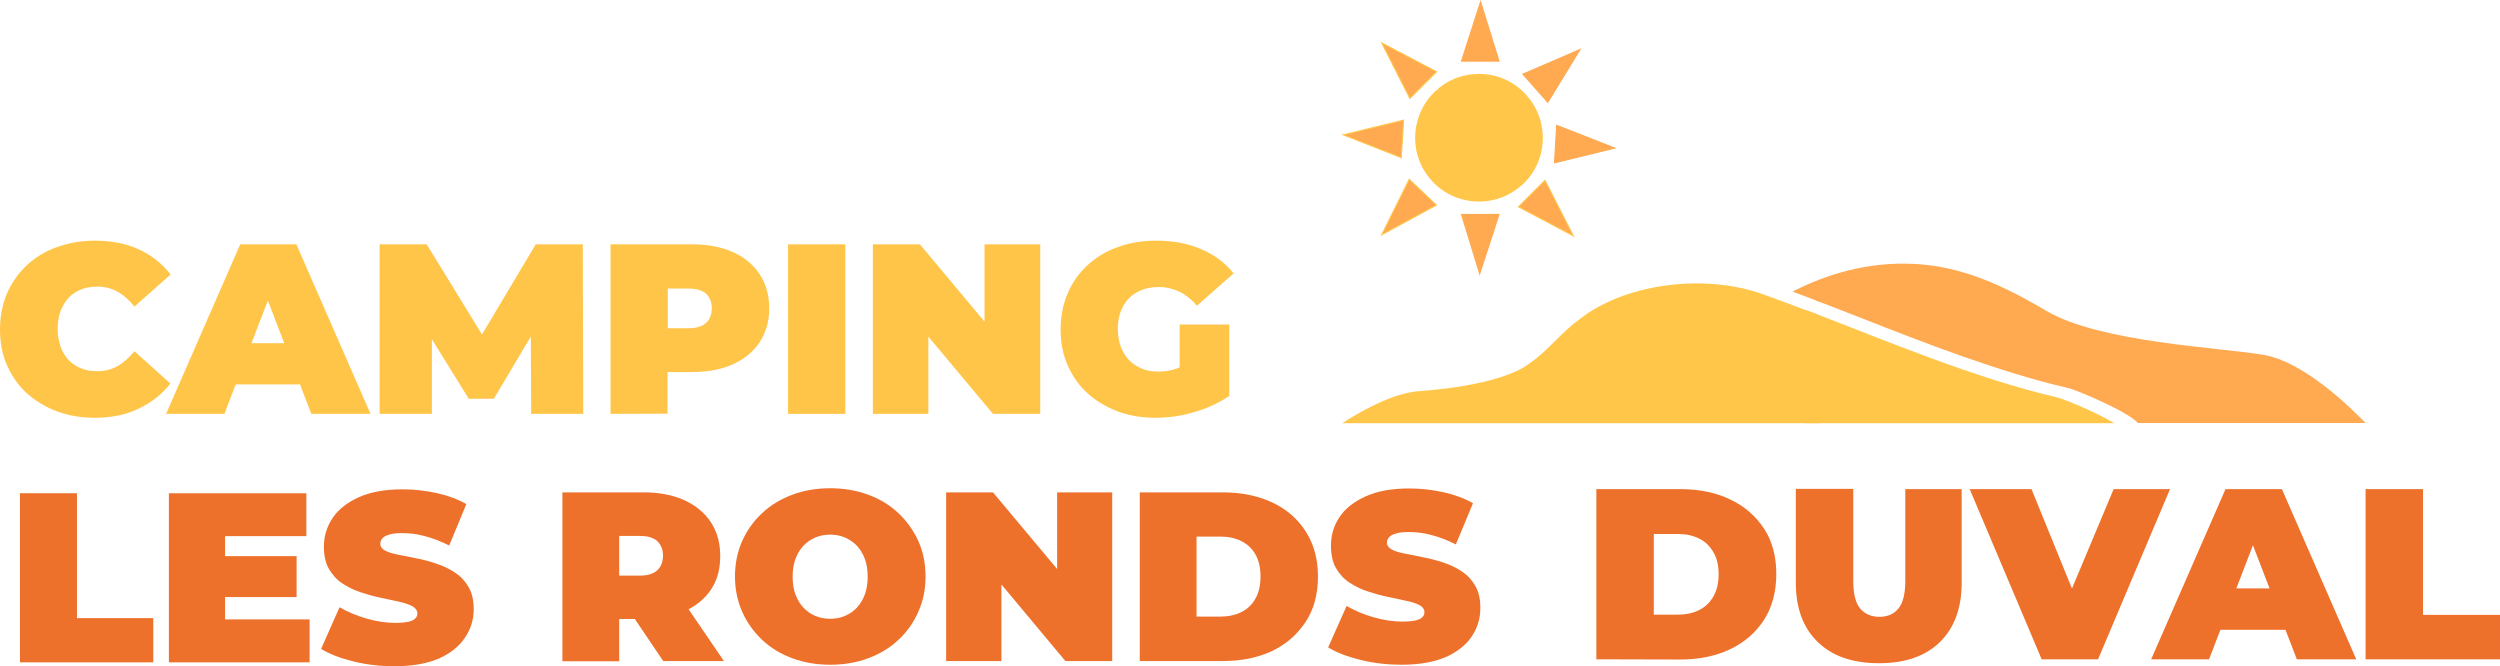 <?xml version="1.0" encoding="utf-8"?>
<!-- Generator: Adobe Illustrator 27.8.0, SVG Export Plug-In . SVG Version: 6.00 Build 0)  -->
<svg version="1.1" id="Capa_1" xmlns="http://www.w3.org/2000/svg" xmlns:xlink="http://www.w3.org/1999/xlink" x="0px" y="0px"
	 viewBox="0 0 1153.1 307.3" style="enable-background:new 0 0 1153.1 307.3;" xml:space="preserve">
<style type="text/css">
	.st0{fill:#FFC548;}
	.st1{fill:#ED702B;}
	.st2{fill:#FFC649;}
	.st3{fill:#FFA951;}
	.st4{fill:#FFA951;stroke:#FFA951;stroke-width:0.5;stroke-miterlimit:10;}
	.st5{fill:#FFA951;stroke:#FFC649;stroke-width:0.5;stroke-miterlimit:10;}
</style>
<g>
	<path class="st0" d="M43.6,192.7c-6.2,0-12-1-17.4-3c-5.3-2-9.9-4.8-13.9-8.4s-6.9-8-9.1-12.9c-2.2-5-3.2-10.5-3.2-16.5
		s1.1-11.5,3.2-16.5c2.2-5,5.2-9.3,9.1-13c3.9-3.6,8.5-6.5,13.9-8.4s11.1-3,17.4-3c7.7,0,14.5,1.3,20.4,4s10.8,6.6,14.7,11.6
		L62,141.4c-2.3-2.9-4.8-5.2-7.7-6.8c-2.8-1.6-5.9-2.4-9.4-2.4c-2.8,0-5.2,0.4-7.5,1.3s-4.2,2.2-5.8,3.9s-2.8,3.8-3.7,6.2
		c-0.9,2.4-1.3,5.1-1.3,8.1s0.5,5.7,1.3,8.1c0.9,2.4,2.1,4.5,3.7,6.2c1.6,1.7,3.5,3,5.8,3.9c2.2,0.9,4.7,1.3,7.5,1.3
		c3.5,0,6.6-0.8,9.4-2.4c2.8-1.6,5.3-3.9,7.7-6.8l16.6,14.9c-3.9,5-8.8,8.8-14.7,11.6C58,191.4,51.2,192.7,43.6,192.7L43.6,192.7z"
		/>
	<path class="st0" d="M76.6,190.9l34.2-78.2h25.9l34.2,78.2h-27.3l-25.2-65.7h10.3l-25.2,65.7H76.6L76.6,190.9z M96.9,177.3l6.7-19
		h36l6.7,19H96.9z"/>
	<path class="st0" d="M175.1,190.9v-78.2h21.7l31.3,51h-11.4l30.4-51h21.7l0.2,78.2h-24l-0.2-42h3.8l-20.8,35h-11.6l-21.7-35h4.7v42
		H175.1L175.1,190.9z"/>
	<path class="st0" d="M281.6,190.9v-78.2h37.6c7.3,0,13.6,1.2,18.9,3.6c5.3,2.4,9.4,5.8,12.3,10.2c2.9,4.4,4.4,9.7,4.4,15.7
		s-1.5,11.2-4.4,15.6c-2.9,4.4-7,7.8-12.3,10.2c-5.3,2.4-11.6,3.6-18.9,3.6h-23l11.7-11.3v30.5L281.6,190.9L281.6,190.9z M308,163.3
		l-11.7-11.9h21.3c3.6,0,6.3-0.8,8.1-2.5c1.7-1.6,2.6-3.9,2.6-6.7s-0.9-5.1-2.6-6.7s-4.5-2.4-8.1-2.4h-21.3l11.7-11.9V163.3
		L308,163.3z"/>
	<path class="st0" d="M363.5,190.9v-78.2h26.4v78.2H363.5z"/>
	<path class="st0" d="M402.6,190.9v-78.2h21.7l39.8,47.6h-10v-47.6h25.7v78.2H458l-39.8-47.6h10v47.6L402.6,190.9L402.6,190.9z"/>
	<path class="st0" d="M532.9,192.7c-6.3,0-12.2-1-17.5-3c-5.3-2-9.9-4.8-13.9-8.4s-6.9-8-9.1-12.9c-2.2-5-3.2-10.5-3.2-16.5
		s1.1-11.5,3.2-16.5c2.1-5,5.2-9.3,9.1-13c3.9-3.6,8.6-6.5,14-8.4c5.4-2,11.3-3,17.8-3c7.7,0,14.7,1.3,20.7,3.9
		c6.1,2.6,11.1,6.3,15,11.2l-16.9,14.9c-2.5-2.8-5.1-5-8-6.4c-2.9-1.4-6-2.2-9.5-2.2c-2.9,0-5.5,0.4-7.9,1.3c-2.3,0.9-4.3,2.2-6,3.9
		s-2.9,3.8-3.8,6.1c-0.9,2.4-1.3,5.1-1.3,8.1s0.5,5.6,1.3,8c0.9,2.4,2.2,4.5,3.8,6.2s3.6,3,5.9,4s4.8,1.4,7.7,1.4
		c3,0,5.9-0.5,8.7-1.5c2.8-1,5.8-2.7,9-5.2l14.7,18.1c-4.8,3.2-10.2,5.7-16.3,7.4C544.6,191.9,538.7,192.7,532.9,192.7L532.9,192.7z
		 M544.1,179.4v-29.7H567v33.1L544.1,179.4z"/>
</g>
<g>
	<path class="st1" d="M9.2,305.5v-78h26.3v57.6h35.2v20.4L9.2,305.5L9.2,305.5z"/>
	<path class="st1" d="M103.8,285.7h39v19.8H77.9v-78h63.4v19.8h-37.5L103.8,285.7L103.8,285.7z M102,256.5h34.8v18.9H102V256.5z"/>
	<path class="st1" d="M182,307.3c-6.5,0-12.9-0.7-18.9-2.2c-6.1-1.5-11.1-3.4-15-5.8l8.5-19.2c3.7,2.1,7.9,3.9,12.4,5.2
		c4.6,1.3,9,2,13.3,2c2.5,0,4.5-0.2,6-0.5c1.4-0.3,2.5-0.8,3.2-1.5s1-1.4,1-2.3c0-1.4-0.8-2.5-2.3-3.4c-1.6-0.8-3.6-1.5-6.2-2.1
		s-5.4-1.1-8.4-1.8c-3.1-0.6-6.1-1.5-9.2-2.5s-5.9-2.4-8.5-4.1c-2.6-1.7-4.6-4-6.2-6.7c-1.6-2.8-2.3-6.3-2.3-10.4
		c0-4.8,1.4-9.2,4.1-13.2c2.7-4,6.8-7.1,12.1-9.5c5.4-2.4,12.1-3.6,20.1-3.6c5.3,0,10.5,0.6,15.6,1.7s9.7,2.8,13.8,5.1l-7.9,19.1
		c-3.9-1.9-7.6-3.4-11.2-4.3c-3.6-1-7.1-1.4-10.5-1.4c-2.5,0-4.5,0.2-6,0.7c-1.5,0.4-2.6,1-3.2,1.8c-0.6,0.7-0.9,1.6-0.9,2.4
		c0,1.3,0.8,2.4,2.3,3.2s3.6,1.4,6.2,1.9c2.6,0.5,5.4,1.1,8.5,1.7s6.1,1.4,9.2,2.5c3.1,1,5.9,2.4,8.4,4.1c2.6,1.7,4.6,3.9,6.2,6.7
		s2.3,6.2,2.3,10.2c0,4.8-1.4,9.1-4.1,13.1c-2.7,4-6.7,7.2-12.1,9.6C196.8,306.1,190.1,307.3,182,307.3L182,307.3z"/>
</g>
<g>
	<path class="st1" d="M259.4,304.9v-77.8h37.4c7.3,0,13.5,1.2,18.8,3.6c5.3,2.4,9.4,5.8,12.3,10.2c2.9,4.4,4.3,9.6,4.3,15.6
		c0,6-1.4,11.2-4.3,15.5c-2.9,4.3-7,7.6-12.3,10s-11.6,3.5-18.8,3.5h-22.9l11.7-10.8v30.3H259.4L259.4,304.9z M285.6,277.4
		l-11.7-11.9h21.2c3.6,0,6.3-0.8,8.1-2.5c1.7-1.6,2.6-3.9,2.6-6.7s-0.9-5-2.6-6.7c-1.8-1.6-4.4-2.4-8.1-2.4h-21.2l11.7-11.9V277.4
		L285.6,277.4z M305.9,304.9l-19.1-28.3h27.8l19.3,28.3H305.9z"/>
	<path class="st1" d="M383,306.6c-6.4,0-12.2-1-17.6-3c-5.4-2-10-4.8-13.9-8.5c-3.9-3.7-7-8-9.2-13c-2.2-5-3.3-10.4-3.3-16.2
		s1.1-11.4,3.3-16.3c2.2-4.9,5.2-9.2,9.2-12.9c3.9-3.7,8.6-6.5,13.9-8.5s11.2-3,17.5-3s12.2,1,17.6,3s10,4.8,13.9,8.5
		c3.9,3.7,7,8,9.2,12.9c2.2,4.9,3.3,10.4,3.3,16.3s-1.1,11.3-3.3,16.2c-2.2,5-5.2,9.3-9.2,13c-3.9,3.7-8.6,6.5-13.9,8.5
		C395.2,305.6,389.3,306.6,383,306.6L383,306.6z M382.9,285.4c2.4,0,4.7-0.4,6.8-1.3c2.1-0.9,4-2.2,5.5-3.8c1.6-1.7,2.8-3.7,3.7-6.1
		s1.3-5.1,1.3-8.2s-0.4-5.8-1.3-8.2c-0.9-2.4-2.1-4.4-3.7-6.1c-1.6-1.7-3.5-2.9-5.5-3.8c-2.1-0.9-4.4-1.3-6.8-1.3s-4.7,0.4-6.8,1.3
		c-2.1,0.9-4,2.2-5.5,3.8c-1.6,1.7-2.8,3.7-3.7,6.1c-0.9,2.4-1.3,5.1-1.3,8.2s0.4,5.8,1.3,8.2c0.9,2.4,2.1,4.4,3.7,6.1
		c1.6,1.7,3.5,3,5.5,3.8C378.2,285,380.5,285.4,382.9,285.4z"/>
	<path class="st1" d="M436.4,304.9v-77.8h21.6l39.6,47.3h-10v-47.3H513v77.8h-21.6l-39.5-47.3h10v47.3H436.4z"/>
	<path class="st1" d="M525.7,304.9v-77.8H564c8.7,0,16.3,1.6,22.9,4.7c6.6,3.1,11.7,7.6,15.4,13.4s5.6,12.7,5.6,20.7
		s-1.8,15-5.6,20.8s-8.8,10.3-15.4,13.5c-6.6,3.1-14.2,4.7-22.9,4.7H525.7z M551.9,284.4h11c3.7,0,6.9-0.7,9.7-2.1s5-3.5,6.5-6.3
		c1.6-2.8,2.3-6.2,2.3-10.2s-0.8-7.3-2.3-10s-3.7-4.8-6.5-6.2s-6-2.1-9.7-2.1h-11V284.4z"/>
	<path class="st1" d="M646.5,306.6c-6.5,0-12.8-0.7-18.9-2.2c-6.1-1.5-11.1-3.4-15-5.8l8.5-19.1c3.7,2.1,7.8,3.9,12.4,5.2
		c4.6,1.3,9,2,13.3,2c2.5,0,4.5-0.2,6-0.5c1.4-0.3,2.5-0.8,3.2-1.5c0.7-0.6,1-1.4,1-2.3c0-1.4-0.8-2.5-2.3-3.3
		c-1.6-0.8-3.6-1.5-6.2-2c-2.5-0.6-5.3-1.1-8.4-1.8c-3-0.6-6.1-1.5-9.2-2.5c-3.1-1-5.9-2.4-8.5-4.1c-2.6-1.7-4.6-3.9-6.2-6.7
		s-2.3-6.2-2.3-10.4c0-4.8,1.3-9.2,4-13.2c2.7-4,6.8-7.1,12.1-9.5s12-3.6,20.1-3.6c5.2,0,10.4,0.6,15.5,1.7s9.7,2.8,13.8,5.1
		l-7.9,19c-3.8-1.9-7.6-3.4-11.2-4.3c-3.6-1-7.1-1.4-10.5-1.4c-2.5,0-4.5,0.2-6,0.7c-1.5,0.4-2.5,1-3.2,1.8
		c-0.6,0.7-0.9,1.6-0.9,2.4c0,1.3,0.8,2.4,2.3,3.2s3.6,1.4,6.2,1.9c2.6,0.5,5.4,1.1,8.5,1.7s6.1,1.4,9.2,2.4c3,1,5.8,2.4,8.4,4.1
		c2.6,1.7,4.6,3.9,6.2,6.7s2.3,6.1,2.3,10.2c0,4.7-1.3,9.1-4,13.1c-2.7,4-6.7,7.1-12,9.5C661.3,305.4,654.6,306.6,646.5,306.6
		L646.5,306.6z"/>
</g>
<g>
	<path class="st1" d="M736.3,304.1v-78.5h38.7c8.8,0,16.5,1.6,23.1,4.8c6.7,3.2,11.8,7.7,15.6,13.5s5.6,12.8,5.6,20.9
		s-1.9,15.2-5.6,21s-8.9,10.4-15.6,13.6s-14.4,4.8-23.1,4.8L736.3,304.1L736.3,304.1z M762.8,283.5h11.1c3.7,0,7-0.7,9.8-2.1
		s5-3.5,6.6-6.3c1.6-2.8,2.4-6.2,2.4-10.3s-0.8-7.3-2.4-10.1s-3.8-4.9-6.6-6.3c-2.8-1.4-6.1-2.1-9.8-2.1h-11.1V283.5z"/>
	<path class="st1" d="M866.6,305.9c-12,0-21.4-3.2-28.2-9.8c-6.7-6.5-10.1-15.6-10.1-27.4v-43.2h26.5V268c0,6,1.1,10.2,3.2,12.7
		c2.2,2.5,5.1,3.8,8.8,3.8s6.7-1.2,8.8-3.8c2.1-2.5,3.2-6.8,3.2-12.7v-42.4h26v43.2c0,11.7-3.4,20.9-10.1,27.4
		S878.7,305.9,866.6,305.9L866.6,305.9z"/>
	<path class="st1" d="M941.7,304.1l-33.2-78.5H937l27,66.3h-16.9l27.8-66.3h26l-33.2,78.5H941.7L941.7,304.1z"/>
	<path class="st1" d="M992.2,304.1l34.3-78.5h26l34.3,78.5h-27.4l-25.4-66h10.3l-25.4,66H992.2L992.2,304.1z M1012.6,290.5l6.7-19.1
		h36.1l6.7,19.1H1012.6L1012.6,290.5z"/>
	<path class="st1" d="M1091.1,304.1v-78.5h26.5v58h35.5v20.5H1091.1z"/>
</g>
<g>
	<path class="st2" d="M839.2,195.2l4.3-25l-5-25c-10.1-3.9-18.9-7.2-26-9.7c-26.2-9.1-60.6-4.9-81.6,10
		c-12.5,8.8-15.6,15.6-26.6,22.9c0,0.1-11.2,9.2-49.6,12c-12.8,0.9-28.2,10-35.6,14.8H839.2L839.2,195.2z"/>
	<path class="st2" d="M975.2,195.2c-8.2-5-23.6-11.3-26.3-11.9c-37.5-8.6-80.7-26.8-112.2-38.9c-1.3-0.5-2.5-1-3.8-1.4v52.2H975.2z"
		/>
	<path class="st3" d="M837.8,138.8c1.1,0.3,2.2,0.8,3.2,1.1l0.8,0.3c5.4,2.1,11.1,4.3,17,6.6c28.4,11.2,63.9,25,94.8,32.1
		c2.5,0.5,11,4,18,7.4c8.6,4.1,12.6,6.8,14.5,8.8h105c-9.1-9.4-29.3-28.3-46.9-31.4c-19.8-3.4-75.6-5.7-100.3-20.3
		s-43.8-21.8-66.1-21.8c-17.1,0-34.2,4.3-51,12.9c3.2,1.2,6.7,2.5,10.6,4L837.8,138.8L837.8,138.8z"/>
	<g>
		<path class="st2" d="M663,41.2c-12.3,10.5-13.8,29.2-3.2,41.5c10.5,12.3,29.2,13.8,41.5,3.2l0.1-0.1l-14.2-26.7L663,41.2L663,41.2
			L663,41.2z"/>
		<path class="st2" d="M704.5,44.4c-10.5-12.4-29.1-13.8-41.4-3.3l38.3,44.8C713.7,75.3,715.1,56.8,704.5,44.4z"/>
	</g>
	<g>
		<polygon class="st4" points="691.4,28.2 674.1,28.2 682.9,0.8 		"/>
		<polygon class="st4" points="674.1,98.9 691.4,98.9 682.5,126.3 		"/>
		<polygon class="st5" points="662.6,33.1 650.3,45.4 637.3,19.8 		"/>
		<polygon class="st5" points="700.4,95.4 712.6,83.2 725.7,108.8 		"/>
		<polygon class="st5" points="647.4,55.4 646.3,72.7 619.6,62.2 		"/>
		<polygon class="st4" points="717,75.1 718,57.8 744.8,68.3 		"/>
		<polygon class="st5" points="650,82.7 662.5,94.6 637.3,108.3 		"/>
		<polygon class="st4" points="713.9,47.2 702.4,34.2 728.8,22.8 		"/>
	</g>
</g>
</svg>
